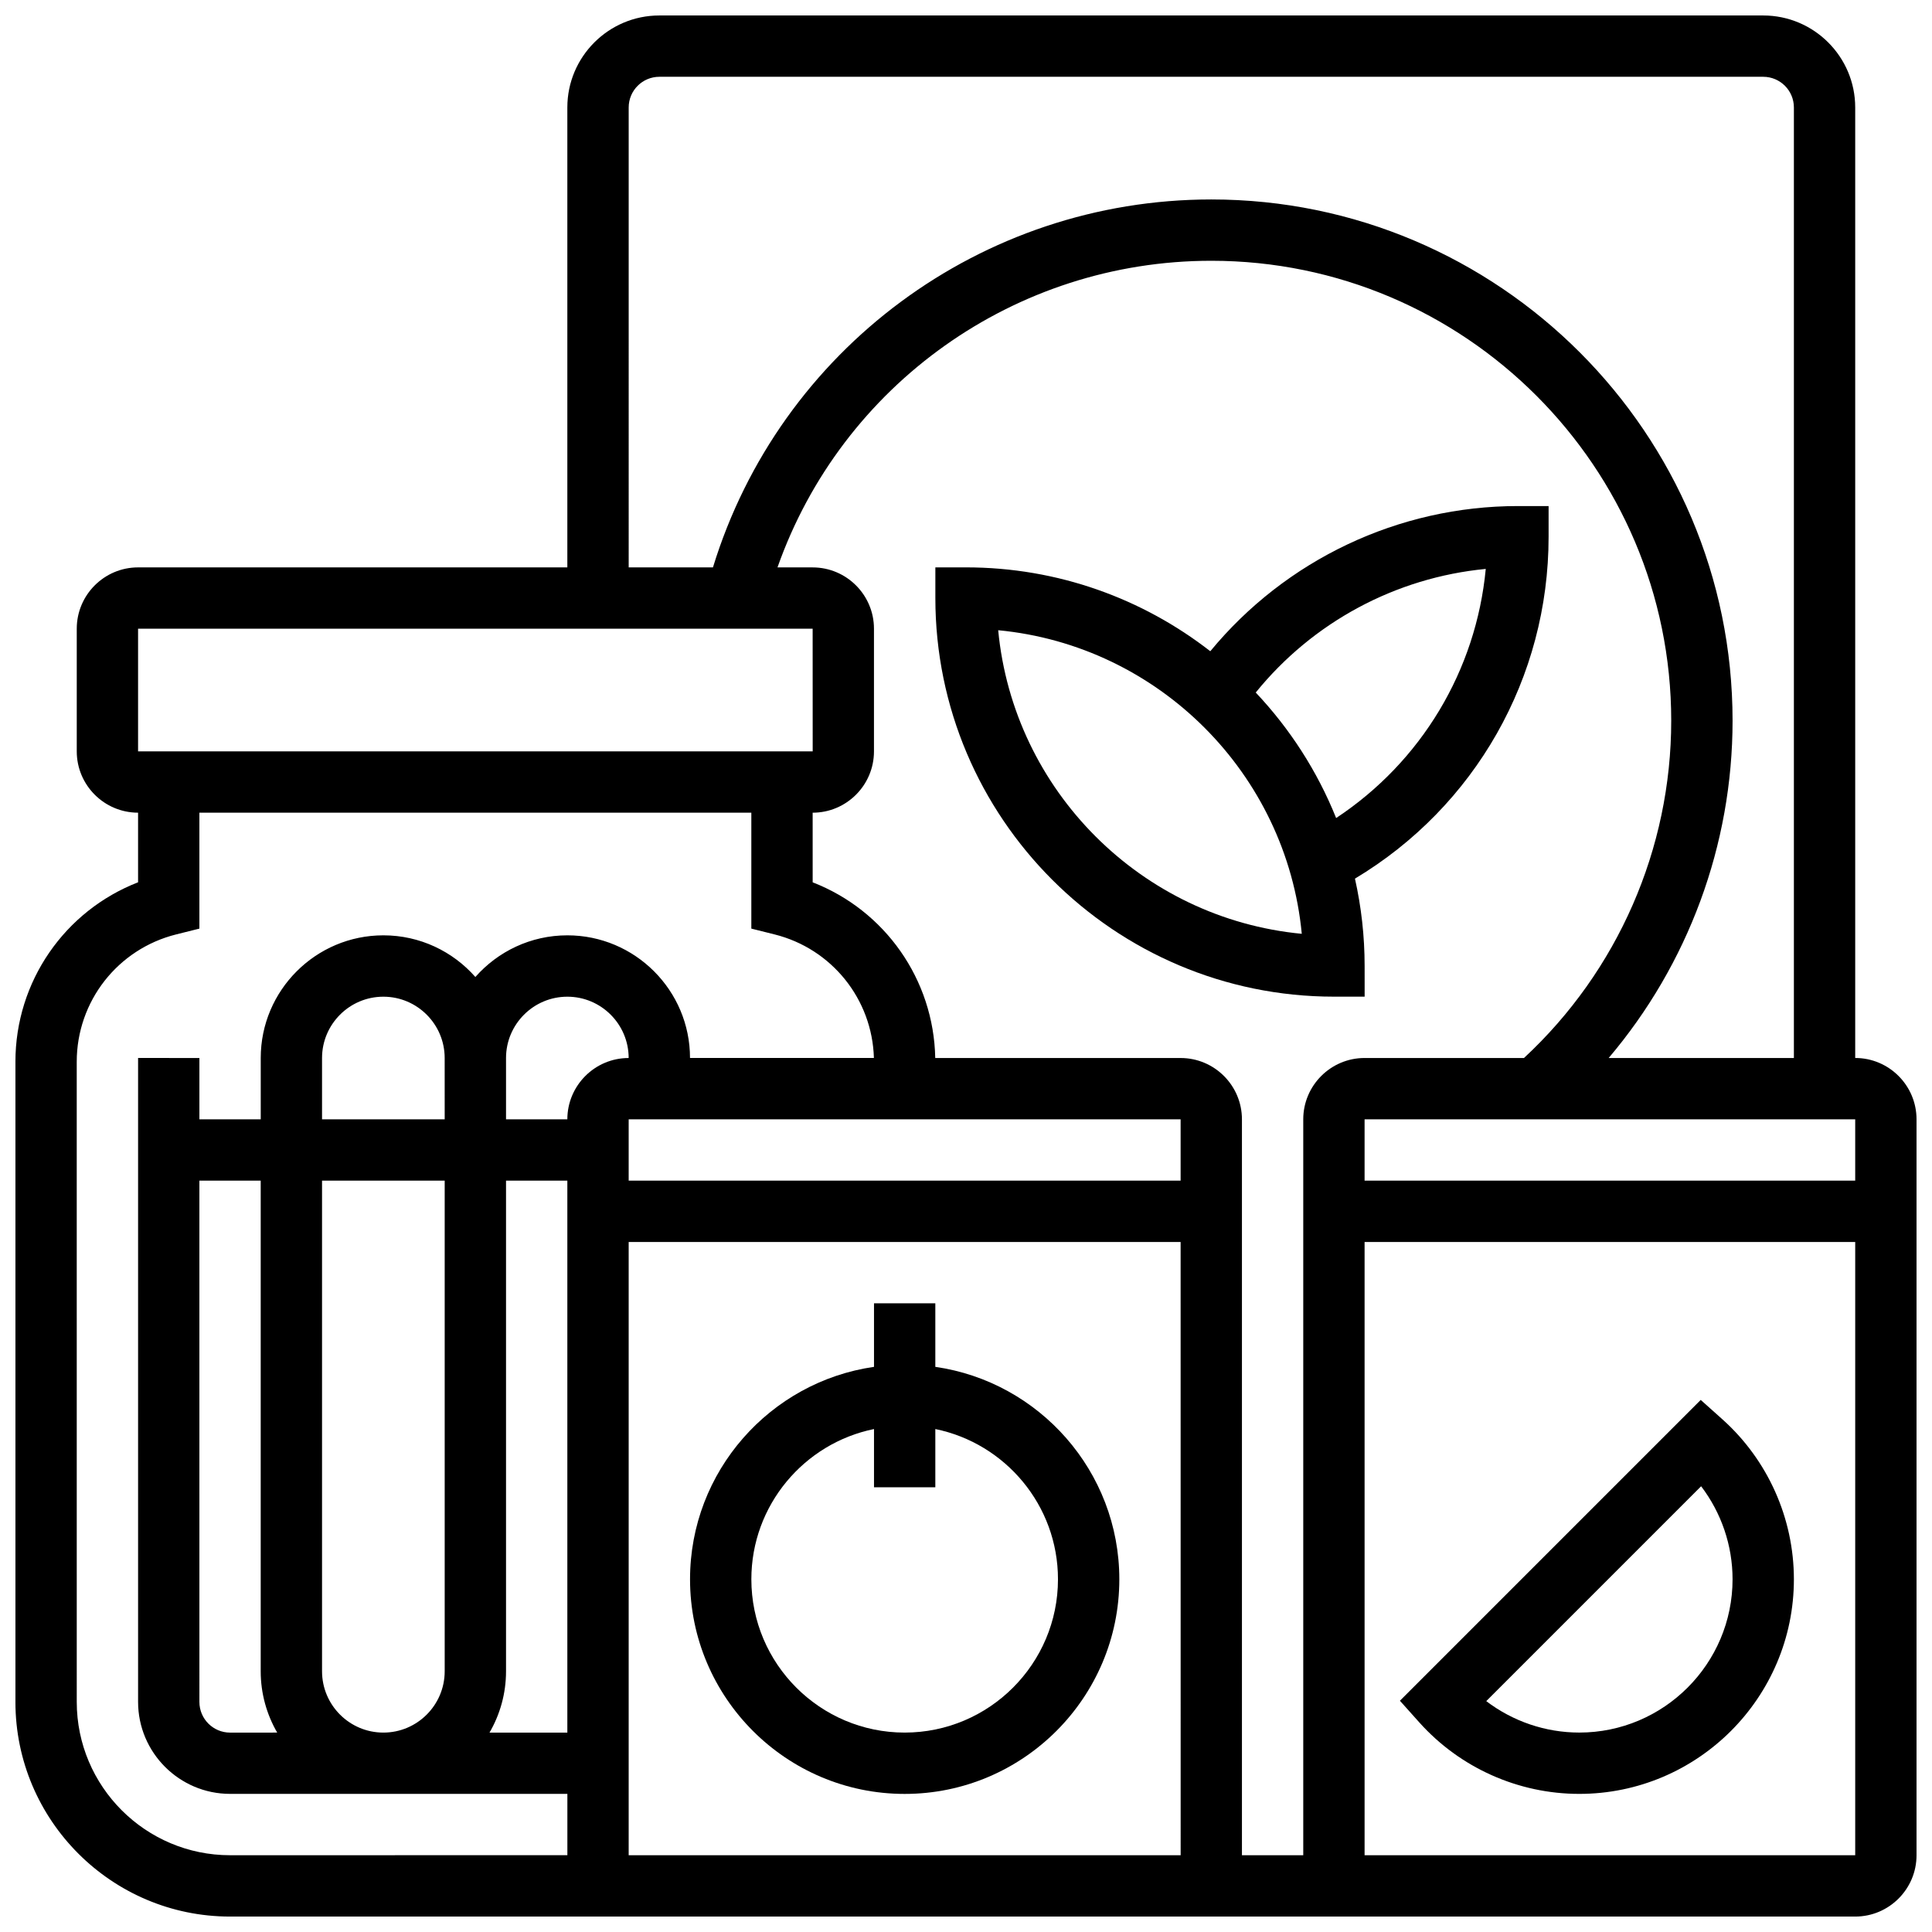 <?xml version="1.0" encoding="UTF-8"?>
<!-- Uploaded to: SVG Repo, www.svgrepo.com, Generator: SVG Repo Mixer Tools -->
<svg width="800px" height="800px" version="1.1" viewBox="144 144 512 512" xmlns="http://www.w3.org/2000/svg">
 <defs>
  <clipPath id="a">
   <path d="m148.09 148.09h503.81v503.81h-503.81z"/>
  </clipPath>
 </defs>
 <path d="m391.87 506.23v-16.844h-16.25v16.844c-27.527 3.957-48.754 27.688-48.754 56.293 0 31.363 25.516 56.883 56.883 56.883 31.363 0 56.883-25.516 56.883-56.883-0.004-28.605-21.23-52.34-48.762-56.293zm-8.125 96.922c-22.402 0-40.629-18.227-40.629-40.629 0-19.621 13.98-36.039 32.504-39.812v15.434h16.25v-15.434c18.523 3.777 32.504 20.191 32.504 39.812 0 22.402-18.227 40.629-40.629 40.629z"/>
 <path d="m600.44 520.12-5.731-5.125-79.715 79.719 5.129 5.731c10.781 12.043 26.234 18.953 42.395 18.953 31.363 0 56.883-25.516 56.883-56.883-0.004-16.16-6.914-31.609-18.961-42.395zm-37.922 83.027c-8.957 0-17.613-2.977-24.645-8.332l56.941-56.941c5.356 7.027 8.332 15.684 8.332 24.645 0 22.402-18.227 40.629-40.629 40.629z"/>
 <g clip-path="url(#a)">
  <path d="m635.65 424.38v-251.9c0-13.441-10.938-24.379-24.379-24.379h-292.54c-13.441 0-24.379 10.934-24.379 24.379v121.89l-113.76-0.004c-8.961 0-16.25 7.293-16.25 16.25v32.504c0 8.961 7.293 16.25 16.25 16.25v18.449c-19.422 7.543-32.504 26.273-32.504 47.559v169.65c0 31.363 25.516 56.883 56.883 56.883h430.68c8.961 0 16.25-7.293 16.25-16.25v-195.03c0-8.961-7.289-16.254-16.25-16.254zm0 16.254v16.25h-130.02v-16.25zm-325.04-268.16c0-4.481 3.644-8.125 8.125-8.125h292.54c4.481 0 8.125 3.644 8.125 8.125v251.91h-49.09c21.051-24.812 32.84-56.457 32.84-89.387 0-76.172-61.969-138.14-138.14-138.14-60.945 0-114.37 39.785-132.07 97.512l-22.328-0.004zm-130.02 138.14h178.77l0.012 32.504h-0.012-178.77zm24.379 325.04c-22.402 0-40.629-18.227-40.629-40.629l-0.004-169.65c0-15.992 10.836-29.867 26.348-33.746l6.156-1.539v-30.723h146.27v30.723l6.156 1.539c15.188 3.797 25.887 17.18 26.328 32.746h-48.734c0-17.922-14.582-32.504-32.504-32.504-9.703 0-18.418 4.277-24.379 11.039-5.957-6.762-14.672-11.039-24.375-11.039-17.922 0-32.504 14.582-32.504 32.504v16.25l-16.254 0.004v-16.25l-16.25-0.004v170.64c0 13.441 10.938 24.379 24.379 24.379h89.387v16.25zm-8.129-178.77h16.25v130.02c0 5.918 1.598 11.465 4.371 16.25l-12.492 0.004c-4.481 0-8.125-3.644-8.125-8.125zm32.504 130.02v-130.02h32.504v130.02c0 8.961-7.293 16.25-16.25 16.25-8.961 0.004-16.254-7.289-16.254-16.25zm65.008-146.27h-16.25v-16.25c0-8.961 7.293-16.25 16.25-16.25 8.961 0 16.25 7.293 16.25 16.25-8.957-0.004-16.25 7.289-16.25 16.25zm-32.504 0h-32.504v-16.25c0-8.961 7.293-16.25 16.25-16.25 8.961 0 16.25 7.293 16.25 16.25zm16.254 146.27v-130.02h16.25v146.27h-20.625c2.777-4.781 4.375-10.332 4.375-16.25zm32.504-146.27h146.27v16.25h-146.27zm0 195.02v-162.52h146.27l0.008 162.52h-0.012zm178.77-195.02v195.02h-16.25v-195.02c0-8.961-7.293-16.25-16.25-16.25h-65.027c-0.402-20.867-13.367-39.133-32.484-46.559l-0.004-18.453c8.961 0 16.25-7.293 16.25-16.25v-32.504c0-8.961-7.293-16.25-16.25-16.25h-9.32c17.027-48.34 62.879-81.262 114.96-81.262 67.211 0 121.89 54.68 121.89 121.89 0 33.941-14.188 66.344-39.023 89.387l-42.238-0.004c-8.961 0-16.254 7.293-16.254 16.254zm16.254 195.02v-162.52h130.02v162.52z"/>
 </g>
 <path d="m505.64 400c0-7.953-0.891-15.699-2.562-23.152 31.809-19.062 51.316-53.207 51.316-90.613v-8.125h-8.125c-31.68 0-61.543 14.238-81.527 38.473-17.895-13.918-40.363-22.223-64.738-22.223h-8.125v8.125c0 58.25 47.387 105.64 105.64 105.64h8.125zm32.102-105.23c-2.551 26.934-17.094 51.109-39.652 66.02-4.984-12.422-12.262-23.684-21.305-33.262 15.125-18.672 37.117-30.473 60.957-32.758zm-129.21 16.246c42.496 4.039 76.414 37.957 80.453 80.453-42.496-4.039-76.414-37.957-80.453-80.453z"/>
</svg>